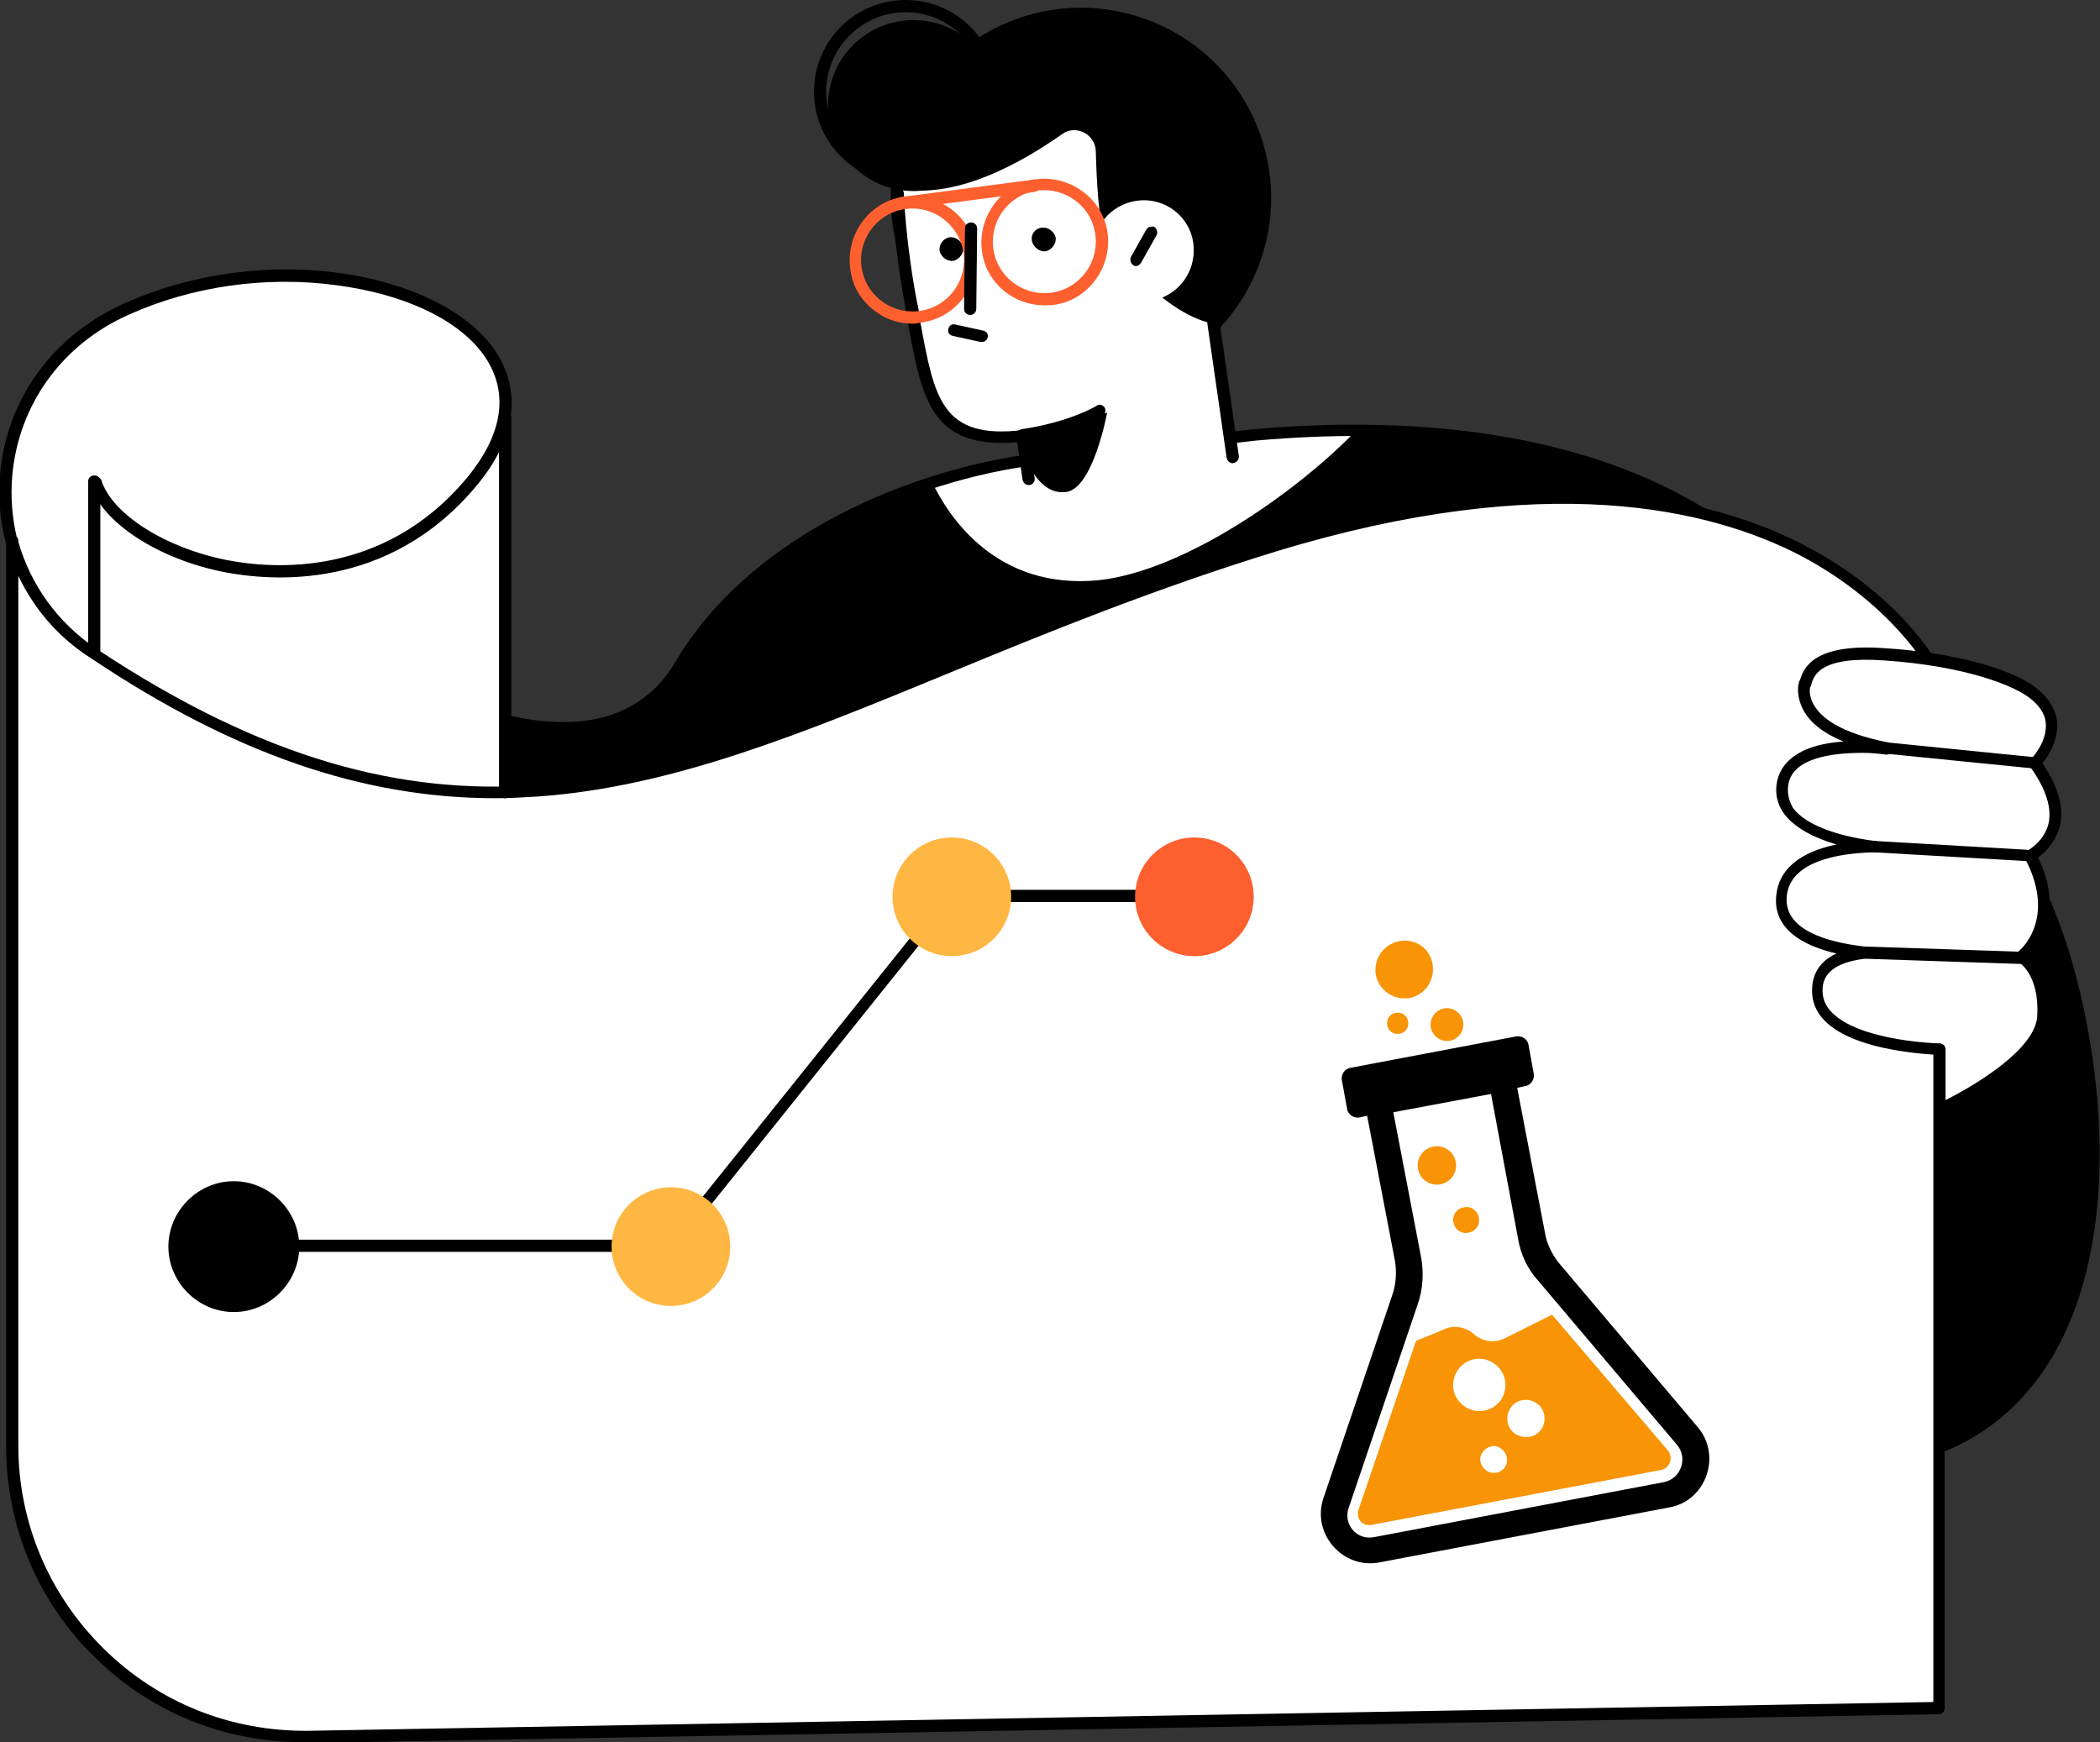 <svg version="1.1" id="_x3C_Layer_x3E_" xmlns="http://www.w3.org/2000/svg" x="0" y="0" viewBox="0 0 240.7 199.7" xml:space="preserve"><rect x="0" y="0" width="240.7" height="199.7" fill="#333333" stroke="none"/><style>.st0{fill:#fff}.st1{fill:#fd5f2f}.st2{fill:#ffb743}.st3{fill:#f89406}</style><path d="M237.3 111.9c-6.6-25-24.8-33.8-24.8-33.8-9.3-19.6-32-31.5-68.8-28.3l-27.3 3.1c-15.2 2.5-31 10.8-38.4 23.3-8.5 14.5-29.5 2.9-29.5 2.9-26.4 2.5-16.4 55.5-11 63.7 15.4 23.4 71.9 31.6 101.6 28.4 13.9-1.5 29.2-8.6 42.4-18.7 3.9 7.2 9.2 12.5 16.1 14 43.6 9.5 46.3-29.6 39.7-54.6z"/><path class="st0" d="M126 66.5c9.8-1.1 22.4-10 29-16.7-3.6-.2-7.4-.2-11.2 0l-27.3 3.1c-3.2.5-6.5 1.3-9.7 2.3 1.9 4 7.4 12.5 19.2 11.3z"/><path d="M125.4 172.6c-13.5 0-28.8-1.7-42.6-4.9-16-3.7-37-11-45.9-24.5-4-6.1-10.9-37.3-2.8-54.3 3-6.4 7.8-9.9 14.3-10.5.1 0 .3 0 .4.1.2.1 20.5 11.1 28.6-2.6 8.3-14.1 25.6-21.4 39-23.6l27.3-3.1c34.5-3 59.1 7.1 69.3 28.4 2.1 1.1 18.7 10.6 24.9 34.1 4.2 15.9 4.7 37.1-6.4 48.8-7.4 7.8-18.9 10-34.1 6.7-6.4-1.4-11.8-6-16.2-13.7-13.8 10.4-28.7 16.9-42.1 18.4-4.2.5-8.8.7-13.7.7zM48.3 79.8c-5.8.6-10.2 3.9-13 9.7-7.8 16.2-1.1 47.1 2.7 52.9 14.7 22.3 69.6 31.5 101 28.1 13.3-1.5 28.3-8.1 42.1-18.6.2-.1.4-.2.6-.1.2 0 .4.2.5.3 4.2 7.7 9.5 12.3 15.7 13.7 14.7 3.2 25.7 1 32.8-6.3 10.7-11.2 10-32.6 6.1-47.5-6.4-24.4-24.2-33.3-24.4-33.3-.1-.1-.3-.2-.3-.3-9.9-21-34.1-30.9-68.1-27.9l-27.3 3.1c-16.4 2.7-31.3 11.7-38 23-8.5 14.1-28.2 4.4-30.4 3.2z"/><circle transform="rotate(-67.425 123.888 22.697)" cx="123.9" cy="22.7" r="21.8"/><path class="st0" d="M121.7 15.4c1.6-1.2 3.9 0 3.9 2 .1 3.4.3 7.6 1 9.6.2.4 6.2 8.8 12.4 10.1l2.4 16.8-23.4 2.5-.8-6.5c-10.8 1.2-11-5.2-12.9-15.3-1.2-6.3-.8-11.2-.8-12.9 6.5 1 13.8-3.2 18.2-6.3z"/><path d="M117.9 55.6c-.3 0-.6-.2-.7-.6l-.6-4.3c-9.9.8-10.9-4.9-12.5-13.5-.1-.8-.3-1.5-.4-2.4-1.3-7-1.5-12.6-1.5-12.6 0-.4.3-.7.7-.7.4 0 .7.3.7.7 0 .1.2 5.6 1.5 12.4.2.8.3 1.6.4 2.4 1.6 8.6 2.4 13.4 11.7 12.3.4 0 .7.2.7.6l.7 5c0 .3-.2.7-.7.7.1 0 0 0 0 0zm23.4-2.5c-.3 0-.6-.2-.7-.6l-2.2-15.3c-.1-.4.2-.7.6-.8.4-.1.7.2.8.6l2.2 15.3c0 .4-.2.7-.7.8.1 0 0 0 0 0z"/><path d="M117.2 50.6c-.3 0-.6-.2-.7-.6-.1-.4.2-.7.6-.8 5.4-.8 8.5-2.6 8.6-2.7.3-.2.7-.1.9.2.2.3.1.7-.2.9-.1.1-3.3 2-9.1 2.8 0 .2 0 .2-.1.2z"/><path d="M117.6 52.5s1.4 4.3 4.6 3.9c3.1-.4 4.7-9.1 4.7-9.1l-9.6 2.6.3 2.6z"/><path class="st0" d="M136.8 28.1c.3 3.2-1.9 6-5.1 6.4-3.2.3-6-1.9-6.4-5.1-.3-3.2 1.9-6 5.1-6.4 3.2-.4 6.1 1.9 6.4 5.1z"/><path d="M130.2 30.5c-.1 0-.2 0-.3-.1-.3-.2-.4-.6-.3-.9l1.8-3.2c.2-.3.6-.4.9-.3.3.2.4.6.3.9l-1.8 3.2c-.2.3-.4.4-.6.4zm-11.9-2.8c.2.7.9 1.2 1.6 1.1.7-.2 1.2-.9 1.1-1.6-.2-.7-.9-1.2-1.6-1.1-.8.1-1.3.8-1.1 1.6zm-10.6 1.1c.2.7.9 1.2 1.6 1.1.7-.2 1.2-.9 1.1-1.6-.2-.7-.9-1.2-1.6-1.1-.8.2-1.2.9-1.1 1.6zm4.8 10.4h-.1l-3.2-.7c-.4-.1-.6-.4-.5-.8.1-.4.4-.6.8-.5l3.2.7c.4.1.6.4.5.8-.1.3-.3.5-.7.5z"/><circle cx="104.7" cy="12.1" r="9.8"/><path d="M103.8 21c-5.8 0-10.5-4.7-10.5-10.5S98 0 103.8 0s10.5 4.7 10.5 10.5c-.1 5.8-4.8 10.5-10.5 10.5zm0-19.6c-5 0-9.1 4.1-9.1 9.1s4.1 9.1 9.1 9.1 9.1-4.1 9.1-9.1-4.1-9.1-9.1-9.1z"/><path class="st0" d="M14.5 35.4c20-8.9 45.7-1.2 43.4 12.4v43c26.9-.5 51.2-17.1 88.1-28.3 60.3-18.3 76.2 15 76.2 15v118.2L35.7 199c-18.8.3-34.3-14.8-34.3-33.7V62.1c1.3 4.9 0-.2 0-.2v.2c-2.7-10.1 2-21.7 13.1-26.7z"/><path d="M34.7 199.7c-9 0-17.4-3.4-23.8-9.7C4.3 183.6.7 174.9.7 165.7V62.3c-.7-2.5-.9-5.1-.7-7.8.7-8.7 6-16 14.2-19.7 16.5-7.4 35.9-3.5 42.2 4.9 3.5 4.7 2.9 10.4-1.8 16-10.1 12.1-23.5 10.9-28.8 9.9-7.7-1.5-14.1-5.7-15.5-10.1-.1-.4.1-.7.4-.9.4-.1.7.1.9.4 1.2 3.9 7.3 7.8 14.4 9.2 5.1 1 17.9 2.1 27.5-9.4 4.3-5.2 4.9-10.1 1.8-14.3-3-4-9.1-6.8-16.7-7.8-8.1-1.1-16.6.1-23.9 3.4C7.1 39.5 2.1 46.4 1.4 54.6c-.2 2.4 0 4.7.5 6.9.1.1.2.3.2.4v.2c1.4 4.9 4.5 9.3 9 12.3 38.6 25.6 63.1 15.5 97.1 1.5 11-4.5 23.5-9.7 37.6-14 31.4-9.5 50.6-4.9 61.2.7 11.6 6.1 15.6 14.3 15.8 14.7 0 .1.1.2.1.3v118.2c0 .4-.3.7-.7.7l-186.8 3.3c-.2-.1-.4-.1-.7-.1zM2.1 66v99.7c0 8.8 3.5 17.1 9.8 23.3 6.3 6.2 14.6 9.5 23.5 9.4l186.2-3.3V77.7c-.6-1.1-4.8-8.5-15.2-14-10.4-5.4-29.2-9.9-60.1-.5-14 4.3-26.5 9.4-37.4 13.9-17 7-31.8 13.1-47.2 14.2-1.6.1-3.2.2-4.9.2-15.2 0-30-5.1-46.3-16-3.8-2.4-6.6-5.7-8.4-9.5z"/><path d="M10.8 75.4c-.4 0-.7-.3-.7-.7V55.2c0-.4.3-.7.7-.7.4 0 .7.3.7.7v19.5c0 .4-.3.7-.7.7zm47.1 16.1c-.4 0-.7-.3-.7-.7v-43c0-.4.3-.7.7-.7.4 0 .7.3.7.7v43c0 .3-.3.7-.7.7zm19 52H26.8c-.4 0-.7-.3-.7-.7s.3-.7.7-.7h49.8l31.9-39.8c.1-.2.3-.3.5-.3h27.8c.4 0 .7.3.7.7 0 .4-.3.7-.7.7h-27.5l-31.9 39.8c-.1.2-.3.3-.5.3z"/><path d="M26.8 150.4c4.1 0 7.5-3.4 7.5-7.5s-3.4-7.5-7.5-7.5-7.5 3.4-7.5 7.5 3.4 7.5 7.5 7.5z"/><path class="st1" d="M103.3 24c-.3 0-.6-.2-.7-.6-.1-.4.2-.7.6-.8l15.2-2c.4-.1.7.2.8.6.1.4-.2.7-.6.8l-15.3 2c.1 0 .1 0 0 0z"/><path class="st1" d="M119.7 35c-3.4 0-6.5-2.4-7.1-5.9-.7-3.9 1.9-7.8 5.8-8.5 3.9-.7 7.8 1.9 8.5 5.8.7 3.9-1.9 7.8-5.8 8.5-.5.1-.9.1-1.4.1zm0-13.2c-.4 0-.7 0-1.1.1-3.2.6-5.3 3.7-4.7 6.9.6 3.2 3.7 5.3 6.9 4.7 3.2-.6 5.3-3.7 4.7-6.9-.5-2.8-3-4.8-5.8-4.8zm-15.1 15.3c-1.4 0-2.9-.4-4.1-1.3-1.6-1.1-2.7-2.7-3-4.7-.7-3.9 1.9-7.8 5.8-8.5 3.9-.7 7.8 1.9 8.5 5.8.7 3.9-1.9 7.8-5.8 8.5-.5.1-1 .2-1.4.2zm0-13.2c-.4 0-.7 0-1.1.1-3.2.6-5.3 3.7-4.7 6.9.6 3.2 3.7 5.3 6.9 4.7 3.2-.6 5.3-3.7 4.7-6.9-.6-2.8-3-4.8-5.8-4.8z"/><path d="M111.2 36.1c-.4 0-.7-.3-.7-.7l.1-9.2c0-.4.3-.7.7-.7.4 0 .7.3.7.7l-.1 9.2c0 .4-.3.7-.7.7z"/><path class="st0" d="M231.7 109.6s5-3.9 1-11.6c0 0 6.1-3.1.6-10.6 0 0 4.2-4 .2-7.7-2.4-2.2-9.2-4.2-17.5-4.8-8.3-.5-8.7 2.4-9.1 3.5-.3.9-.5 5.4 9.4 7.3-4.7-.4-11.1-.1-11.9 4-1 4.6 5 6.7 10.5 7.4-4.6.2-10.2 1.2-10.6 5.6-.4 4.4 4.8 6 9.5 6.5-2.8.3-5.4 1.4-5.4 4.4-.1 6.4 14 6.7 14 6.7v6.9s11.5-5.3 11.9-10.7c.2-5.4-2.6-6.9-2.6-6.9z"/><path d="M222.4 127.8c-.1 0-.3 0-.4-.1-.2-.1-.3-.3-.3-.6v-6.2c-2.9-.2-14.1-1.1-14-7.4 0-1.5.6-3.2 2.8-4.2-6-1.4-7.2-4.3-6.9-6.7.3-2.9 2.6-4.9 6.9-5.8-2.4-.7-4.7-1.8-6-3.5-.8-1.1-1.1-2.4-.8-3.8.6-2.6 3.2-4.2 7.6-4.5-2.2-.9-3.8-2.1-4.6-3.6-.7-1.3-.7-2.6-.5-3.2 0-.1 0-.1.1-.2.4-1.3 1.4-4.3 9.7-3.7 8.1.5 15.3 2.5 17.9 5 1.3 1.2 1.9 2.5 1.9 3.9 0 1.9-1.1 3.6-1.7 4.3 1.8 2.6 2.5 5.1 2 7.2-.5 1.9-1.8 3.1-2.5 3.6 2.9 6 .4 9.8-.8 11.2.9.9 2.4 2.9 2.2 7-.3 5.7-11.8 11-12.3 11.3h-.3zm-8.9-41.5c-3.6 0-7.9.6-8.5 3.5-.2 1 0 1.9.5 2.8 1.3 1.8 4.7 3.2 9.4 3.8.4 0 .6.4.6.7 0 .4-.3.6-.7.6-4.3.1-9.6 1.1-10 5-.4 3.9 4.6 5.3 8.9 5.8.3 0 .6.3.6.7s-.3.6-.6.7c-4.8.6-4.8 2.9-4.8 3.7 0 4.7 9.6 5.9 13.4 6 .4 0 .7.3.7.7v5.8c3.6-1.8 10.3-5.9 10.5-9.6.3-4.8-2.1-6.2-2.2-6.3-.2-.1-.3-.3-.3-.5s.1-.4.3-.6c.2-.1 4.5-3.7.8-10.7-.1-.2-.1-.4 0-.5.1-.2.2-.3.3-.4 0 0 1.9-1 2.4-3.1.4-1.8-.3-4-2.1-6.5-.2-.3-.2-.7.1-.9 0 0 1.7-1.7 1.7-3.8 0-1.1-.5-2-1.5-2.9-2-1.8-8.1-4-17.1-4.6-7.3-.5-8 1.7-8.3 2.8 0 .1 0 .2-.1.2 0 0-.3.9.4 2.1.8 1.4 2.9 3.2 8.5 4.3.4.1.6.4.5.8 0 .4-.4.6-.7.6-.8-.1-1.7-.2-2.7-.2z"/><path d="M233.2 88.1l-17-1.7c-.4 0-.6-.4-.6-.7 0-.4.4-.6.7-.6l16.9 1.7c.4 0 .6.4.6.7 0 .3-.3.6-.6.6zm-1 10.6l-17.4-1c-.4 0-.7-.3-.6-.7 0-.4.3-.7.7-.6l17.3 1c.4 0 .7.3.6.7.1.4-.2.6-.6.6zm-.5 11.8c-.1 0-.1 0 0 0l-17.9-.6c-.4 0-.7-.3-.7-.7 0-.4.3-.7.7-.7l17.9.6c.4 0 .7.3.7.7-.1.4-.4.7-.7.7z"/><circle class="st2" cx="76.9" cy="142.9" r="6.8"/><circle class="st2" cx="109.1" cy="102.8" r="6.8"/><circle class="st1" cx="136.9" cy="102.8" r="6.8"/><path d="M194.6 163.6l-15.9-18.8c-.8-1-1.4-2.2-1.6-3.4l-3.2-16.7.9-.2c.7-.1 1.1-.8 1-1.4l-.6-3.3c-.1-.7-.8-1.1-1.4-1l-19 3.6c-.7.1-1.1.8-1 1.4l.6 3.3c.1.7.8 1.1 1.4 1l.9-.2 3.2 16.7c.2 1.3.1 2.6-.3 3.8l-7.9 23.3c-1.4 4.1 2.2 8.2 6.4 7.4l33.2-6.3c4.2-.7 6.1-5.9 3.3-9.2zm-3.9 6.3l-33.2 6.3c-2 .4-3.6-1.5-2.9-3.4l7.9-23.3c.6-1.7.7-3.6.4-5.3l-3.2-16.7 11.2-2.1L174 142c.3 1.8 1.1 3.5 2.3 4.8l15.9 18.8c1.3 1.5.5 3.9-1.5 4.3z"/><path class="st3" d="M177.9 150.7l-5.4 2.7c-1.2.6-2.6.4-3.6-.5-.9-.8-2.2-1-3.2-.6-.9.4-2.1.9-3.4 1.4l-6.6 19.4c-.3 1 .5 1.9 1.5 1.7l33.2-6.3c1-.2 1.4-1.4.8-2.2l-13.3-15.6zm-6.4 18.1c-.8.2-1.6-.4-1.8-1.2-.2-.8.4-1.6 1.2-1.8.8-.2 1.6.4 1.8 1.2.2.9-.4 1.7-1.2 1.8zm-1.4-7.1c-1.6.3-3.2-.8-3.5-2.4-.3-1.6.8-3.2 2.4-3.5 1.6-.3 3.2.8 3.5 2.4.3 1.6-.7 3.2-2.4 3.5zm5.2 3c-1.1.2-2.3-.5-2.5-1.7-.2-1.1.5-2.3 1.7-2.5 1.1-.2 2.3.5 2.5 1.7.2 1.2-.5 2.3-1.7 2.5zm-5.8-25.1c.2.8-.4 1.6-1.2 1.7-.8.2-1.6-.4-1.7-1.2-.2-.8.4-1.6 1.2-1.7.8-.2 1.6.4 1.7 1.2z"/><circle transform="rotate(-10.726 164.669 133.626)" class="st3" cx="164.7" cy="133.6" r="2.2"/><path class="st3" d="M167.7 117.1c.2 1-.5 2-1.5 2.2-1 .2-2-.5-2.2-1.5-.2-1 .5-2 1.5-2.2s2 .5 2.2 1.5zm-3.5-6.6c.3 1.8-.8 3.5-2.6 3.9-1.8.3-3.5-.8-3.9-2.6-.3-1.8.8-3.5 2.6-3.9 1.9-.4 3.6.8 3.9 2.6zm-2.8 6.6c.1.7-.3 1.3-1 1.4s-1.3-.3-1.4-1c-.1-.7.3-1.3 1-1.4.7-.1 1.3.3 1.4 1z"/></svg>